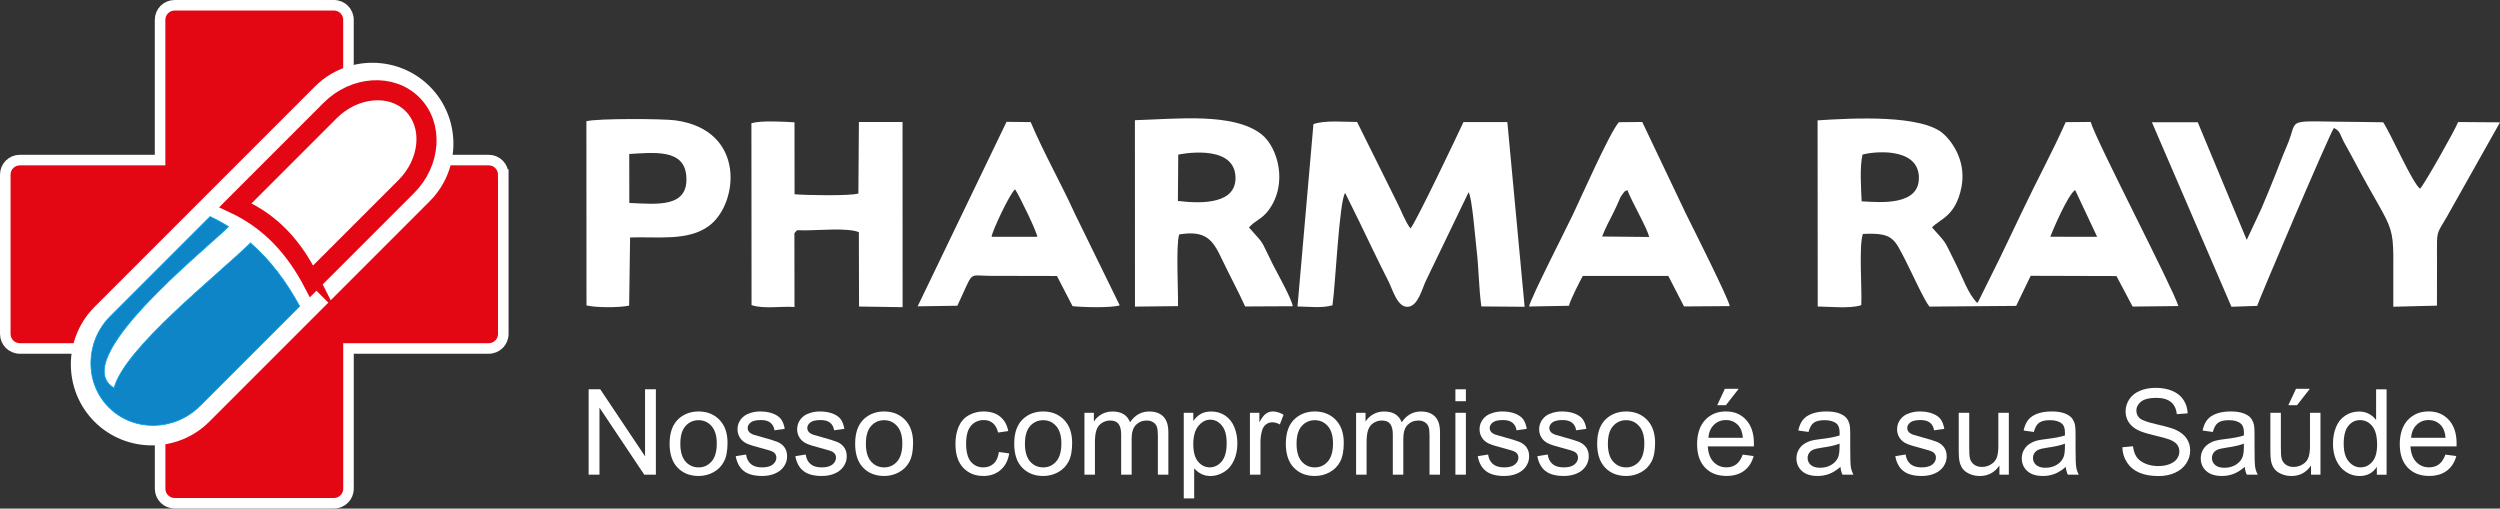 <svg xmlns="http://www.w3.org/2000/svg" id="Camada_2" viewBox="0 0 734.02 149.32"><rect x="0" y="0" width="734.02" height="149.32" fill="#333333" stroke="none"/><defs><style>      .cls-1, .cls-2 {        fill: #fff;      }      .cls-3 {        stroke-width: 3.84px;      }      .cls-3, .cls-4, .cls-5, .cls-6, .cls-7 {        fill: none;      }      .cls-3, .cls-5 {        stroke: #e30613;      }      .cls-3, .cls-5, .cls-6, .cls-7 {        stroke-miterlimit: 22.93;      }      .cls-2, .cls-8 {        fill-rule: evenodd;      }      .cls-9 {        fill: #e30613;      }      .cls-4 {        stroke-miterlimit: 10;        stroke-width: 3.1px;      }      .cls-4, .cls-7 {        stroke: #fff;      }      .cls-8 {        fill: #0e85c7;      }      .cls-5 {        stroke-width: 4.8px;      }      .cls-6 {        stroke: #009fe3;        stroke-width: .22px;      }      .cls-7 {        stroke-width: .48px;      }    </style></defs><g id="Camada_1-2" data-name="Camada_1"><g><path class="cls-2" d="M567.25,66.78c2.15-2.4,7.01-3.18,8.67-11.94,1.27-6.7-1.86-12.3-5.16-15.41-6.21-5.86-26.71-4.77-37.1-4.09l.04,54.65c3.56.04,9.64.69,12.79-.4.24-4.82-.75-17.28.46-20.9,8.93-.45,9.22,1.42,12.57,7.87,1.42,2.74,5.41,11.55,6.97,13.46l25.47-.21,4.27-8.83,25.18.07,4.74,8.96,13.43-.15c-1.62-5.39-24.25-48.7-25.74-54.06l-7.34.07c-3.88,8.71-8.63,17.45-12.9,26.47-2.16,4.58-4.23,8.82-6.39,13.35l-6.39,12.9c-.04-.09-.17.25-.27.38-2.69-2.63-4.43-7.8-6.45-11.79-3.57-7.04-2.11-5.11-6.85-10.41M546.84,45.39c3.5-.98,15.93-2.12,16.54,6.19.66,9.04-11.5,7.82-16.79,7.53-.17-4-.59-9.99.25-13.72ZM601.98,69.51c.76-2,5.2-12.43,7.3-13.71l6.46,13.73-13.76-.02Z"></path><path class="cls-2" d="M715.51,75.22c0-7.76-.23-6.17,3-11.73l15.51-27.57-12.3-.09c-.9,2.37-9.8,18.11-11.16,19.57-2.19-1.45-8.6-16.2-10.85-19.5l-6.59-.09c-23.59-.1-17.86-1.7-21.68,7.04-1.33,3.05-2.42,6.14-3.7,9.25-1.24,3.03-2.36,5.92-3.78,9.15l-4.3,9.19-14.38-34.54h-13.46s23.35,54.17,23.35,54.17l7.56-.26c.01-.64,21.1-50.19,22.52-52.24,1.92.9,1.74,1.88,3.02,4.27.8,1.48,1.55,2.75,2.4,4.36,13.95,26.45,11.85,15.49,12.02,43.86l12.82-.32.02-14.48Z"></path><path class="cls-2" d="M391.22,89.65c.82-5.13,2-30.84,3.73-32.99,2.74,5.5,5.66,11.48,8.45,17.32,1.47,3.08,2.85,5.78,4.28,8.64,1.26,2.52,2.61,7.68,5.7,7.46,3.05-.22,4.18-5.49,5.36-7.82l12.45-25.81c1,1.3,2,13.94,2.33,16.7.67,5.52.64,11.06,1.41,16.82l12.71.1-5.07-54.23h-12.88c-1.63,3.52-14.29,30.13-15.57,31.23-1.59-2.07-2.79-5.48-3.98-7.73l-11.69-23.53c-3.81,0-9.38-.56-12.81.62l-4.68,53.55c3.31.03,7.1.56,10.27-.34"></path><path class="cls-2" d="M366.71,66.78c1.9-2.14,3.75-2.39,5.7-4.98,5.95-7.93,2.65-18.7-2.01-22.36-8.27-6.48-24.98-4.5-37.18-4.15l.02,54.73,12.63-.14c.11-4.4-.66-17.91.35-21.05,8.11-1.34,9.98,1.86,12.63,7.44,2.12,4.45,4.64,9.09,6.74,13.71l13.98-.07c-.4-2.35-4.47-9.56-5.81-12.2-4.02-7.95-2.01-5.23-7.06-10.94M345.94,45.39s16.11-3.45,16.79,6.23c.58,8.19-9.42,8.29-16.89,7.38l.1-13.61Z"></path><path class="cls-2" d="M233.27,90.13l-.03-21.66c.98-1.27.78-.8,2.87-.83,3.86.01,12.98-.84,16.06.54l.05,21.82,12.79.19-.02-54.37h-12.81s-.15,21-.15,21c-2.51.75-15.39.51-18.74.22l-.02-21.13c-3.24-.18-9.69-.59-12.65.27l.04,53.4c3.51,1.21,8.8.27,12.59.56"></path><path class="cls-2" d="M460.67,89.8c.05-1.12,3.5-7.82,4.05-8.78h25.11s4.61,8.95,4.61,8.95l13.43-.1c-.46-2.41-10.79-22.93-12.84-27.06l-12.86-27-6.86.07c-2.69,3.04-10.96,21.8-13.45,27.02-2.18,4.59-12.11,23.97-12.94,27.09l11.75-.21ZM470.4,69.43c.99-2.58,2.08-4.53,3.33-7.02.59-1.18,1.06-2.25,1.6-3.45.29-.65.41-1.13,1.01-1.88.89-1.11.1-.53,1.47-1.29,1.13,3.16,5.99,11.45,6.38,13.79l-13.79-.14Z"></path><path class="cls-2" d="M281.08,89.77c5.04-10.62,2.88-8.78,9.63-8.78l19.61.04,4.59,8.86c3.02.33,11.16.56,13.85-.23l-13.17-26.91c-4.08-8.99-9.22-17.98-12.97-26.9l-7.09-.08-26.1,54.17,11.66-.17ZM291.13,69.53c.14-1.59,5.38-12.79,6.9-13.94,1.19,1.69,6.39,12.45,6.54,13.94h-13.44Z"></path><path class="cls-2" d="M185,69.72c8.37-.27,16.92,1.12,23.11-3.36,8.67-6.29,11.18-28.13-9.79-31.02-3.69-.51-22.99-.6-26.15.25l.03,54.08c2.68.69,9.79.68,12.52.06l.28-20.01ZM184.77,59.59l-.02-14.38c7.37-.42,16.06-1.49,16.74,6.35.84,9.58-8.62,8.37-16.72,8.03Z"></path><path class="cls-9" d="M147.77,51.26v46.79c0,2.35-1.91,4.26-4.26,4.26h-41.19v41.19c0,2.35-1.91,4.26-4.26,4.26h-46.79c-2.35,0-4.26-1.91-4.26-4.26v-41.19H5.81c-2.35,0-4.26-1.91-4.26-4.26v-46.79c0-2.35,1.91-4.26,4.26-4.26h41.19V5.81c0-2.35,1.91-4.26,4.26-4.26h46.79c2.36,0,4.26,1.91,4.26,4.26v41.19h41.19c2.35,0,4.26,1.91,4.26,4.26Z"></path><path class="cls-4" d="M147.77,51.26v46.79c0,2.35-1.91,4.26-4.26,4.26h-41.19v41.19c0,2.35-1.91,4.26-4.26,4.26h-46.79c-2.35,0-4.26-1.91-4.26-4.26v-41.19H5.81c-2.35,0-4.26-1.91-4.26-4.26v-46.79c0-2.35,1.91-4.26,4.26-4.26h41.19V5.81c0-2.35,1.91-4.26,4.26-4.26h46.79c2.36,0,4.26,1.91,4.26,4.26v41.19h41.19c2.35,0,4.26,1.91,4.26,4.26Z"></path><polygon class="cls-1" points="172.83 139.37 172.83 114.3 176.24 114.3 189.39 133.97 189.39 114.3 192.57 114.3 192.57 139.37 189.16 139.37 176.01 119.69 176.01 139.37 172.83 139.37"></polygon><path class="cls-1" d="M199.75,130.29c0,2.32.51,4.06,1.52,5.21,1.02,1.16,2.3,1.73,3.84,1.73s2.8-.58,3.82-1.74c1.02-1.16,1.52-2.93,1.52-5.3,0-2.24-.51-3.94-1.53-5.09-1.02-1.16-2.29-1.73-3.81-1.73s-2.82.57-3.84,1.72c-1.02,1.15-1.52,2.88-1.52,5.2M196.6,130.28c0-3.35.93-5.84,2.81-7.46,1.56-1.34,3.47-2.01,5.71-2.01,2.49,0,4.53.82,6.12,2.45,1.58,1.63,2.37,3.89,2.37,6.76,0,2.33-.35,4.17-1.05,5.5-.7,1.34-1.72,2.37-3.06,3.12-1.34.74-2.8,1.11-4.38,1.11-2.54,0-4.6-.81-6.17-2.44-1.57-1.63-2.35-3.97-2.35-7.03Z"></path><path class="cls-1" d="M216,133.94l3.05-.49c.17,1.22.65,2.15,1.43,2.81.78.65,1.88.97,3.28.97s2.47-.29,3.16-.86c.68-.57,1.03-1.25,1.03-2.02,0-.69-.31-1.24-.92-1.64-.43-.27-1.48-.62-3.15-1.04-2.25-.57-3.81-1.06-4.68-1.47-.87-.42-1.53-.99-1.98-1.73-.45-.73-.68-1.54-.68-2.43,0-.81.19-1.56.55-2.25.37-.69.88-1.26,1.51-1.72.48-.35,1.13-.65,1.95-.89.83-.24,1.71-.37,2.65-.37,1.42,0,2.67.2,3.75.62,1.08.41,1.87.97,2.39,1.67.51.71.86,1.65,1.06,2.82l-3.01.42c-.13-.95-.53-1.69-1.18-2.22-.65-.53-1.58-.79-2.77-.79-1.41,0-2.42.23-3.02.7-.6.47-.9,1.01-.9,1.64,0,.4.12.76.37,1.08.25.33.64.6,1.18.82.31.12,1.21.38,2.71.79,2.17.58,3.69,1.06,4.55,1.42.86.37,1.54.91,2.03,1.61.5.71.74,1.58.74,2.63s-.3,1.98-.9,2.89c-.6.9-1.46,1.6-2.59,2.1-1.13.5-2.41.74-3.83.74-2.36,0-4.16-.49-5.4-1.46-1.24-.98-2.02-2.43-2.37-4.35"></path><path class="cls-1" d="M233.51,133.94l3.05-.49c.17,1.22.65,2.15,1.43,2.81.78.65,1.88.97,3.28.97s2.47-.29,3.16-.86c.68-.57,1.03-1.25,1.03-2.02,0-.69-.31-1.24-.92-1.64-.43-.27-1.48-.62-3.15-1.04-2.25-.57-3.81-1.06-4.68-1.47-.87-.42-1.53-.99-1.98-1.73-.45-.73-.68-1.54-.68-2.43,0-.81.19-1.56.55-2.25.37-.69.88-1.26,1.51-1.72.48-.35,1.13-.65,1.95-.89.83-.24,1.71-.37,2.65-.37,1.42,0,2.67.2,3.75.62,1.08.41,1.87.97,2.39,1.67.51.71.86,1.65,1.06,2.82l-3.01.42c-.13-.95-.53-1.69-1.18-2.22-.65-.53-1.58-.79-2.77-.79-1.41,0-2.42.23-3.02.7-.6.47-.9,1.01-.9,1.64,0,.4.12.76.37,1.08.25.33.64.6,1.18.82.31.12,1.21.38,2.71.79,2.17.58,3.69,1.06,4.55,1.42.86.37,1.54.91,2.03,1.61.5.71.74,1.58.74,2.63s-.3,1.98-.9,2.89c-.6.9-1.46,1.6-2.59,2.1-1.13.5-2.41.74-3.83.74-2.36,0-4.16-.49-5.4-1.46-1.24-.98-2.02-2.43-2.37-4.35"></path><path class="cls-1" d="M254.23,130.29c0,2.32.51,4.06,1.52,5.21,1.02,1.16,2.3,1.73,3.84,1.73s2.8-.58,3.82-1.74c1.02-1.16,1.52-2.93,1.52-5.3,0-2.24-.51-3.94-1.53-5.09-1.02-1.16-2.29-1.73-3.81-1.73s-2.82.57-3.84,1.72c-1.02,1.15-1.52,2.88-1.52,5.2M251.08,130.28c0-3.35.93-5.84,2.81-7.46,1.56-1.34,3.47-2.01,5.71-2.01,2.49,0,4.53.82,6.12,2.45,1.58,1.63,2.37,3.89,2.37,6.76,0,2.33-.35,4.17-1.05,5.5-.7,1.34-1.72,2.37-3.06,3.12-1.34.74-2.8,1.11-4.38,1.11-2.54,0-4.6-.81-6.17-2.44-1.57-1.63-2.35-3.97-2.35-7.03Z"></path><path class="cls-1" d="M293.3,132.71l3.01.42c-.33,2.07-1.17,3.69-2.53,4.86-1.36,1.17-3.03,1.76-5.01,1.76-2.48,0-4.47-.81-5.98-2.43-1.51-1.62-2.26-3.94-2.26-6.97,0-1.96.33-3.67.97-5.14.65-1.46,1.63-2.57,2.96-3.3,1.32-.74,2.77-1.1,4.33-1.1,1.97,0,3.58.5,4.83,1.49,1.25,1,2.06,2.42,2.41,4.25l-2.98.45c-.29-1.22-.79-2.14-1.52-2.75-.72-.61-1.6-.92-2.63-.92-1.55,0-2.81.55-3.79,1.66-.97,1.11-1.45,2.86-1.45,5.27s.47,4.21,1.4,5.31c.94,1.1,2.16,1.66,3.66,1.66,1.21,0,2.22-.37,3.03-1.11.81-.74,1.32-1.87,1.54-3.41"></path><path class="cls-1" d="M300.93,130.29c0,2.32.51,4.06,1.52,5.21,1.02,1.16,2.3,1.73,3.84,1.73s2.8-.58,3.82-1.74c1.02-1.16,1.52-2.93,1.52-5.3,0-2.24-.51-3.94-1.53-5.09-1.02-1.16-2.29-1.73-3.81-1.73s-2.82.57-3.84,1.72c-1.02,1.15-1.52,2.88-1.52,5.2M297.78,130.28c0-3.35.93-5.84,2.81-7.46,1.56-1.34,3.47-2.01,5.71-2.01,2.49,0,4.53.82,6.12,2.45,1.58,1.63,2.37,3.89,2.37,6.76,0,2.33-.35,4.17-1.05,5.5-.7,1.34-1.72,2.37-3.06,3.12-1.34.74-2.8,1.11-4.38,1.11-2.54,0-4.6-.81-6.17-2.44-1.57-1.63-2.35-3.97-2.35-7.03Z"></path><path class="cls-1" d="M318.4,139.37v-18.17h2.77v2.57c.57-.89,1.32-1.6,2.27-2.14.95-.54,2.02-.81,3.23-.81,1.34,0,2.44.28,3.3.83.86.56,1.46,1.34,1.81,2.34,1.45-2.12,3.32-3.17,5.63-3.17,1.81,0,3.2.5,4.17,1.49.97,1,1.46,2.53,1.46,4.6v12.46h-3.08v-11.44c0-1.23-.1-2.11-.3-2.65-.2-.54-.56-.97-1.09-1.31-.53-.33-1.14-.5-1.85-.5-1.28,0-2.35.43-3.19,1.27-.85.85-1.27,2.21-1.27,4.08v10.54h-3.08v-11.79c0-1.37-.25-2.39-.75-3.07-.5-.68-1.32-1.03-2.46-1.03-.86,0-1.66.23-2.4.68-.74.46-1.27,1.12-1.6,2-.33.88-.49,2.14-.49,3.79v9.42h-3.08Z"></path><path class="cls-1" d="M350.36,130.39c0,2.33.47,4.05,1.41,5.16.95,1.11,2.09,1.67,3.43,1.67s2.53-.58,3.5-1.73c.97-1.16,1.46-2.94,1.46-5.36s-.47-4.04-1.42-5.19c-.95-1.15-2.08-1.72-3.4-1.72s-2.46.61-3.47,1.83c-1.01,1.23-1.51,3-1.51,5.33M347.56,146.33v-25.13h2.8v2.39c.66-.92,1.41-1.62,2.24-2.08.83-.46,1.84-.69,3.02-.69,1.55,0,2.92.4,4.1,1.2,1.18.79,2.08,1.92,2.68,3.37.6,1.45.9,3.04.9,4.77,0,1.85-.33,3.52-1,5.01-.67,1.48-1.63,2.62-2.91,3.41-1.27.79-2.6,1.18-4,1.18-1.03,0-1.95-.22-2.76-.65-.82-.43-1.48-.97-2.01-1.63v8.86h-3.08Z"></path><path class="cls-1" d="M366.99,139.37v-18.17h2.77v2.78c.71-1.29,1.36-2.14,1.96-2.55.6-.41,1.26-.62,1.98-.62,1.04,0,2.09.33,3.17.97l-1.1,2.84c-.75-.42-1.49-.63-2.24-.63-.67,0-1.27.2-1.8.61-.53.4-.91.96-1.14,1.68-.34,1.09-.51,2.29-.51,3.59v9.49h-3.08Z"></path><path class="cls-1" d="M380.68,130.29c0,2.32.51,4.06,1.52,5.21,1.02,1.16,2.3,1.73,3.84,1.73s2.8-.58,3.82-1.74c1.02-1.16,1.52-2.93,1.52-5.3,0-2.24-.51-3.94-1.53-5.09-1.02-1.16-2.29-1.73-3.81-1.73s-2.82.57-3.84,1.72c-1.02,1.15-1.52,2.88-1.52,5.2M377.53,130.28c0-3.35.93-5.84,2.81-7.46,1.56-1.34,3.47-2.01,5.71-2.01,2.49,0,4.53.82,6.12,2.45,1.58,1.63,2.37,3.89,2.37,6.76,0,2.33-.35,4.17-1.05,5.5-.7,1.34-1.72,2.37-3.06,3.12-1.34.74-2.8,1.11-4.38,1.11-2.54,0-4.6-.81-6.17-2.44-1.57-1.63-2.35-3.97-2.35-7.03Z"></path><path class="cls-1" d="M398.16,139.37v-18.17h2.77v2.57c.57-.89,1.32-1.6,2.27-2.14.95-.54,2.02-.81,3.23-.81,1.34,0,2.44.28,3.3.83.86.56,1.46,1.34,1.81,2.34,1.45-2.12,3.32-3.17,5.63-3.17,1.81,0,3.2.5,4.17,1.49.97,1,1.46,2.53,1.46,4.6v12.46h-3.08v-11.44c0-1.23-.1-2.11-.3-2.65-.2-.54-.56-.97-1.09-1.31-.52-.33-1.14-.5-1.85-.5-1.28,0-2.35.43-3.19,1.27-.85.85-1.27,2.21-1.27,4.08v10.54h-3.08v-11.79c0-1.37-.25-2.39-.75-3.07-.5-.68-1.32-1.03-2.46-1.03-.86,0-1.66.23-2.4.68-.74.46-1.27,1.12-1.6,2-.33.88-.49,2.14-.49,3.79v9.42h-3.08Z"></path><path class="cls-1" d="M427.32,139.37v-18.17h3.08v18.17h-3.08ZM427.32,117.8v-3.5h3.08v3.5h-3.08Z"></path><path class="cls-1" d="M433.87,133.94l3.05-.49c.17,1.22.65,2.15,1.43,2.81.78.65,1.88.97,3.28.97s2.47-.29,3.16-.86c.68-.57,1.03-1.25,1.03-2.02,0-.69-.31-1.24-.92-1.64-.43-.27-1.48-.62-3.15-1.04-2.25-.57-3.81-1.06-4.68-1.47-.87-.42-1.53-.99-1.98-1.73-.45-.73-.68-1.54-.68-2.43,0-.81.19-1.56.55-2.25.37-.69.88-1.26,1.51-1.72.48-.35,1.13-.65,1.95-.89.83-.24,1.71-.37,2.65-.37,1.42,0,2.67.2,3.75.62,1.08.41,1.87.97,2.39,1.67.51.71.86,1.65,1.06,2.82l-3.01.42c-.13-.95-.53-1.69-1.18-2.22-.65-.53-1.58-.79-2.77-.79-1.41,0-2.42.23-3.02.7-.6.47-.9,1.01-.9,1.64,0,.4.12.76.37,1.08.25.33.64.6,1.18.82.31.12,1.21.38,2.71.79,2.17.58,3.69,1.06,4.55,1.42.86.37,1.54.91,2.03,1.61.5.71.74,1.58.74,2.63s-.3,1.98-.9,2.89c-.6.9-1.46,1.6-2.59,2.1-1.13.5-2.41.74-3.83.74-2.36,0-4.16-.49-5.4-1.46-1.24-.98-2.02-2.43-2.37-4.35"></path><path class="cls-1" d="M451.37,133.94l3.05-.49c.17,1.22.65,2.15,1.43,2.81.78.65,1.88.97,3.28.97s2.47-.29,3.16-.86c.68-.57,1.03-1.25,1.03-2.02,0-.69-.31-1.24-.92-1.64-.43-.27-1.48-.62-3.15-1.04-2.25-.57-3.81-1.06-4.68-1.47-.87-.42-1.53-.99-1.98-1.73-.45-.73-.68-1.54-.68-2.43,0-.81.19-1.56.55-2.25.37-.69.88-1.26,1.51-1.72.48-.35,1.13-.65,1.95-.89.83-.24,1.71-.37,2.65-.37,1.42,0,2.67.2,3.75.62,1.08.41,1.87.97,2.39,1.67.51.71.86,1.65,1.06,2.82l-3.01.42c-.13-.95-.53-1.69-1.18-2.22-.65-.53-1.58-.79-2.77-.79-1.41,0-2.42.23-3.02.7-.6.47-.9,1.01-.9,1.64,0,.4.12.76.37,1.08.25.33.64.6,1.18.82.31.12,1.21.38,2.71.79,2.17.58,3.69,1.06,4.55,1.42.86.37,1.54.91,2.03,1.61.5.71.74,1.58.74,2.63s-.3,1.98-.9,2.89c-.6.9-1.46,1.6-2.59,2.1-1.13.5-2.41.74-3.83.74-2.36,0-4.16-.49-5.4-1.46-1.24-.98-2.02-2.43-2.37-4.35"></path><path class="cls-1" d="M472.09,130.29c0,2.32.51,4.06,1.52,5.21,1.02,1.16,2.3,1.73,3.84,1.73s2.8-.58,3.82-1.74c1.02-1.16,1.52-2.93,1.52-5.3,0-2.24-.51-3.94-1.53-5.09-1.02-1.16-2.29-1.73-3.81-1.73s-2.82.57-3.84,1.72c-1.02,1.15-1.52,2.88-1.52,5.2M468.94,130.28c0-3.35.93-5.84,2.81-7.46,1.56-1.34,3.47-2.01,5.71-2.01,2.49,0,4.53.82,6.12,2.45,1.58,1.63,2.37,3.89,2.37,6.76,0,2.33-.35,4.17-1.05,5.5-.7,1.34-1.72,2.37-3.06,3.12-1.34.74-2.8,1.11-4.38,1.11-2.54,0-4.6-.81-6.17-2.44-1.57-1.63-2.35-3.97-2.35-7.03Z"></path><path class="cls-1" d="M504.19,118.96l2.24-4.8h4.06l-3.75,4.8h-2.56ZM501.6,128.55h10.12c-.13-1.53-.53-2.67-1.16-3.44-.97-1.18-2.25-1.78-3.8-1.78-1.41,0-2.6.47-3.56,1.42-.96.95-1.49,2.21-1.59,3.8ZM511.69,133.48l3.19.42c-.5,1.85-1.42,3.29-2.78,4.31-1.35,1.02-3.08,1.53-5.19,1.53-2.65,0-4.75-.82-6.3-2.45-1.55-1.63-2.33-3.92-2.33-6.87s.78-5.41,2.35-7.09c1.57-1.69,3.61-2.53,6.11-2.53s4.4.82,5.93,2.47c1.53,1.65,2.3,3.97,2.3,6.97,0,.18,0,.45-.02.82h-13.53c.12,1.99.68,3.52,1.69,4.57,1.01,1.06,2.28,1.59,3.79,1.59,1.13,0,2.09-.3,2.88-.89.8-.6,1.43-1.55,1.9-2.85Z"></path><path class="cls-1" d="M540.11,130.26c-1.12.45-2.8.84-5.04,1.16-1.27.18-2.17.39-2.7.61-.53.23-.93.56-1.21.99-.29.44-.43.92-.43,1.46,0,.81.31,1.49.93,2.04.62.54,1.53.82,2.73.82s2.24-.26,3.17-.78c.92-.51,1.6-1.22,2.04-2.11.33-.69.5-1.72.5-3.06l.02-1.12ZM540.36,137.09c-1.14.97-2.25,1.66-3.3,2.06-1.06.4-2.19.6-3.4.6-2,0-3.53-.48-4.6-1.46-1.07-.97-1.61-2.21-1.61-3.72,0-.89.2-1.7.61-2.43.41-.74.94-1.32,1.59-1.76.66-.44,1.39-.78,2.22-1.01.61-.16,1.52-.31,2.74-.46,2.49-.29,4.32-.65,5.5-1.06.01-.42.02-.69.02-.8,0-1.25-.29-2.13-.88-2.64-.79-.69-1.96-1.04-3.51-1.04-1.45,0-2.53.26-3.21.76-.69.51-1.2,1.41-1.53,2.7l-3.01-.42c.27-1.29.72-2.33,1.35-3.13.63-.79,1.54-1.4,2.73-1.83,1.18-.43,2.57-.64,4.13-.64s2.82.18,3.79.55c.97.37,1.69.82,2.14,1.38.45.55.78,1.25.96,2.1.1.53.15,1.47.15,2.83v4.08c0,2.85.06,4.66.19,5.42.12.76.38,1.49.75,2.19h-3.22c-.31-.65-.51-1.41-.59-2.28Z"></path><path class="cls-1" d="M556.46,133.94l3.05-.49c.17,1.22.65,2.15,1.43,2.81.78.65,1.88.97,3.28.97s2.47-.29,3.16-.86c.68-.57,1.03-1.25,1.03-2.02,0-.69-.31-1.24-.92-1.64-.43-.27-1.48-.62-3.15-1.04-2.25-.57-3.81-1.06-4.68-1.47-.87-.42-1.53-.99-1.98-1.73-.45-.73-.68-1.54-.68-2.43,0-.81.19-1.56.55-2.25.37-.69.88-1.26,1.51-1.72.48-.35,1.13-.65,1.95-.89.83-.24,1.71-.37,2.65-.37,1.42,0,2.67.2,3.75.62,1.08.41,1.87.97,2.39,1.67.51.71.86,1.65,1.06,2.82l-3.01.42c-.13-.95-.53-1.69-1.18-2.22-.65-.53-1.58-.79-2.77-.79-1.41,0-2.42.23-3.02.7-.6.47-.9,1.01-.9,1.64,0,.4.12.76.37,1.08.25.33.64.6,1.18.82.31.12,1.21.38,2.71.79,2.17.58,3.69,1.06,4.55,1.42.86.37,1.54.91,2.03,1.61.5.71.74,1.58.74,2.63s-.3,1.98-.9,2.89c-.6.9-1.46,1.6-2.59,2.1-1.13.5-2.41.74-3.83.74-2.36,0-4.16-.49-5.4-1.46-1.24-.98-2.02-2.43-2.37-4.35"></path><path class="cls-1" d="M587.05,139.37v-2.7c-1.41,2.06-3.33,3.09-5.75,3.09-1.07,0-2.07-.2-2.99-.61-.93-.41-1.62-.93-2.07-1.55-.45-.62-.76-1.38-.95-2.28-.12-.61-.19-1.56-.19-2.87v-11.24h3.08v10.05c0,1.6.06,2.69.19,3.24.19.81.6,1.44,1.23,1.9.62.46,1.39.69,2.32.69s1.79-.23,2.59-.71c.8-.47,1.38-1.12,1.72-1.93.33-.81.5-2,.5-3.54v-9.71h3.08v18.17h-2.77Z"></path><path class="cls-1" d="M606.28,130.26c-1.12.45-2.8.84-5.04,1.16-1.27.18-2.17.39-2.7.61-.52.23-.93.56-1.21.99-.29.44-.43.92-.43,1.46,0,.81.31,1.49.93,2.04.62.54,1.53.82,2.73.82s2.24-.26,3.17-.78c.92-.51,1.6-1.22,2.04-2.11.33-.69.5-1.72.5-3.06l.02-1.12ZM606.52,137.09c-1.14.97-2.25,1.66-3.3,2.06-1.06.4-2.19.6-3.4.6-2,0-3.53-.48-4.6-1.46-1.07-.97-1.61-2.21-1.61-3.72,0-.89.2-1.7.61-2.43.41-.74.94-1.32,1.59-1.76.66-.44,1.39-.78,2.22-1.01.61-.16,1.52-.31,2.74-.46,2.49-.29,4.32-.65,5.5-1.06.01-.42.02-.69.02-.8,0-1.25-.29-2.13-.88-2.64-.79-.69-1.96-1.04-3.51-1.04-1.45,0-2.53.26-3.21.76-.69.51-1.2,1.41-1.53,2.7l-3.01-.42c.27-1.29.72-2.33,1.35-3.13.63-.79,1.54-1.4,2.73-1.83,1.18-.43,2.57-.64,4.13-.64s2.82.18,3.79.55c.97.37,1.69.82,2.14,1.38.45.55.78,1.25.96,2.1.1.53.15,1.47.15,2.83v4.08c0,2.85.06,4.66.19,5.42.12.76.38,1.49.75,2.19h-3.22c-.31-.65-.51-1.41-.6-2.28Z"></path><path class="cls-1" d="M623.15,131.31l3.12-.28c.15,1.26.49,2.29,1.03,3.1.54.81,1.38,1.46,2.52,1.96,1.14.5,2.42.75,3.84.75,1.27,0,2.38-.19,3.35-.57.97-.38,1.69-.9,2.16-1.56.47-.66.71-1.38.71-2.15s-.23-1.46-.68-2.05c-.46-.58-1.21-1.07-2.26-1.48-.67-.26-2.16-.67-4.46-1.22-2.3-.55-3.91-1.07-4.84-1.56-1.2-.63-2.08-1.41-2.67-2.34-.59-.93-.88-1.97-.88-3.12,0-1.27.36-2.46,1.08-3.55.72-1.1,1.76-1.94,3.14-2.51,1.38-.57,2.91-.86,4.6-.86,1.86,0,3.49.3,4.91.9,1.42.6,2.51,1.48,3.27,2.64.76,1.16,1.17,2.48,1.23,3.95l-3.19.24c-.17-1.58-.75-2.78-1.73-3.58-.99-.81-2.44-1.21-4.37-1.21s-3.47.37-4.39,1.1c-.92.74-1.38,1.62-1.38,2.66,0,.9.33,1.64.97,2.22.64.58,2.3,1.18,5,1.79,2.7.61,4.54,1.14,5.55,1.6,1.45.67,2.53,1.52,3.23,2.55.69,1.03,1.04,2.21,1.04,3.55s-.38,2.58-1.14,3.76c-.76,1.18-1.86,2.09-3.28,2.75-1.43.65-3.03.98-4.82.98-2.26,0-4.16-.33-5.69-.99-1.53-.66-2.73-1.65-3.6-2.98-.88-1.32-1.33-2.82-1.38-4.5"></path><path class="cls-1" d="M658.82,130.26c-1.12.45-2.8.84-5.04,1.16-1.27.18-2.17.39-2.7.61-.53.23-.93.56-1.21.99-.29.44-.43.92-.43,1.46,0,.81.31,1.49.93,2.04.62.54,1.53.82,2.73.82s2.24-.26,3.17-.78c.92-.51,1.6-1.22,2.04-2.11.33-.69.5-1.72.5-3.06l.02-1.12ZM659.07,137.09c-1.14.97-2.25,1.66-3.3,2.06-1.06.4-2.19.6-3.4.6-2,0-3.53-.48-4.6-1.46-1.07-.97-1.61-2.21-1.61-3.72,0-.89.2-1.7.61-2.43.41-.74.94-1.32,1.59-1.76.66-.44,1.39-.78,2.22-1.01.61-.16,1.52-.31,2.74-.46,2.49-.29,4.32-.65,5.5-1.06.01-.42.02-.69.02-.8,0-1.25-.29-2.13-.88-2.64-.79-.69-1.96-1.04-3.51-1.04-1.45,0-2.53.26-3.21.76-.69.51-1.2,1.41-1.53,2.7l-3.01-.42c.27-1.29.72-2.33,1.35-3.13.63-.79,1.54-1.4,2.73-1.83,1.18-.43,2.57-.64,4.13-.64s2.82.18,3.79.55c.97.37,1.69.82,2.14,1.38.45.55.78,1.25.96,2.1.1.53.15,1.47.15,2.83v4.08c0,2.85.06,4.66.19,5.42.12.76.38,1.49.75,2.19h-3.22c-.31-.65-.51-1.41-.59-2.28Z"></path><path class="cls-1" d="M671.88,118.96l2.24-4.8h4.06l-3.75,4.8h-2.56ZM678.54,139.37v-2.7c-1.41,2.06-3.33,3.09-5.75,3.09-1.07,0-2.07-.2-2.99-.61-.93-.41-1.62-.93-2.07-1.55-.45-.62-.76-1.38-.94-2.28-.12-.61-.19-1.56-.19-2.87v-11.24h3.08v10.05c0,1.6.06,2.69.19,3.24.19.81.6,1.44,1.23,1.9.62.46,1.39.69,2.32.69s1.79-.23,2.59-.71c.81-.47,1.38-1.12,1.72-1.93.33-.81.5-2,.5-3.54v-9.71h3.08v18.17h-2.77Z"></path><path class="cls-1" d="M688.13,130.3c0,2.32.49,4.06,1.48,5.2.98,1.15,2.14,1.72,3.48,1.72s2.49-.55,3.44-1.65c.94-1.1,1.41-2.77,1.41-5.02,0-2.47-.48-4.29-1.44-5.46-.96-1.16-2.14-1.74-3.55-1.74s-2.51.55-3.44,1.67c-.92,1.11-1.38,2.87-1.38,5.27M697.86,139.37v-2.3c-1.15,1.79-2.84,2.69-5.08,2.69-1.45,0-2.78-.4-3.98-1.2-1.21-.79-2.15-1.91-2.82-3.33-.67-1.43-1-3.07-1-4.92s.3-3.45.9-4.92c.61-1.47,1.51-2.6,2.72-3.38,1.2-.79,2.56-1.18,4.04-1.18,1.1,0,2.07.23,2.92.69.85.46,1.55,1.07,2.08,1.81v-9.01h3.08v25.06h-2.87Z"></path><path class="cls-1" d="M707.92,128.55h10.12c-.13-1.53-.53-2.67-1.16-3.44-.97-1.18-2.25-1.78-3.8-1.78-1.41,0-2.6.47-3.56,1.42-.96.95-1.49,2.21-1.59,3.8M718,133.48l3.19.42c-.5,1.85-1.42,3.29-2.78,4.31-1.35,1.02-3.08,1.53-5.19,1.53-2.65,0-4.75-.82-6.3-2.45-1.55-1.63-2.33-3.92-2.33-6.87s.78-5.41,2.35-7.09c1.57-1.69,3.61-2.53,6.11-2.53s4.4.82,5.93,2.47c1.53,1.65,2.3,3.97,2.3,6.97,0,.18,0,.45-.02.82h-13.53c.12,1.99.68,3.52,1.69,4.57,1.01,1.06,2.28,1.59,3.79,1.59,1.13,0,2.09-.3,2.88-.89.8-.6,1.43-1.55,1.9-2.85Z"></path><path class="cls-2" d="M27.91,90.3L92.66,25.55c9.17-9.17,24.18-9.17,33.35,0,9.17,9.17,9.17,24.18,0,33.35L61.27,123.65c-9.17,9.17-24.18,9.17-33.35,0-9.17-9.17-9.17-24.18,0-33.35Z"></path><path class="cls-7" d="M27.91,90.3L92.66,25.55c9.17-9.17,24.18-9.17,33.35,0,9.17,9.17,9.17,24.18,0,33.35L61.27,123.65c-9.17,9.17-24.18,9.17-33.35,0-9.17-9.17-9.17-24.18,0-33.35Z"></path><path class="cls-8" d="M73.55,71.34c5.9,5.13,10.54,11.45,14.43,18.56l-29.26,29.26c-7.48,7.48-19.52,7.68-26.75.44-7.23-7.23-7.03-19.27.45-26.75l29.26-29.26c1.9.9,3.7,1.88,5.41,2.95-6.6,6.63-47.59,39.2-33.59,47.38,3.03-11.61,29.82-32.63,40.06-42.58Z"></path><path class="cls-6" d="M73.55,71.34c5.9,5.13,10.54,11.45,14.43,18.56l-29.26,29.26c-7.48,7.48-19.52,7.68-26.75.44-7.23-7.23-7.03-19.27.45-26.75l29.26-29.26c1.9.9,3.7,1.88,5.41,2.95-6.6,6.63-47.59,39.2-33.59,47.38,3.03-11.61,29.82-32.63,40.06-42.58Z"></path><path class="cls-5" d="M91.58,83.29l28.28-28.28c7.23-7.23,7.94-18.35,1.57-24.71-6.36-6.36-17.48-5.66-24.71,1.57l-28.28,28.28c10.91,5.09,18,13.31,23.14,23.14Z"></path><path class="cls-3" d="M91.43,81.16l26.93-26.93c6.88-6.88,7.82-17.21,2.08-22.95-5.74-5.74-16.07-4.8-22.95,2.08l-26.93,26.93c9.99,4.44,16.35,11.89,20.87,20.87Z"></path></g></g></svg>